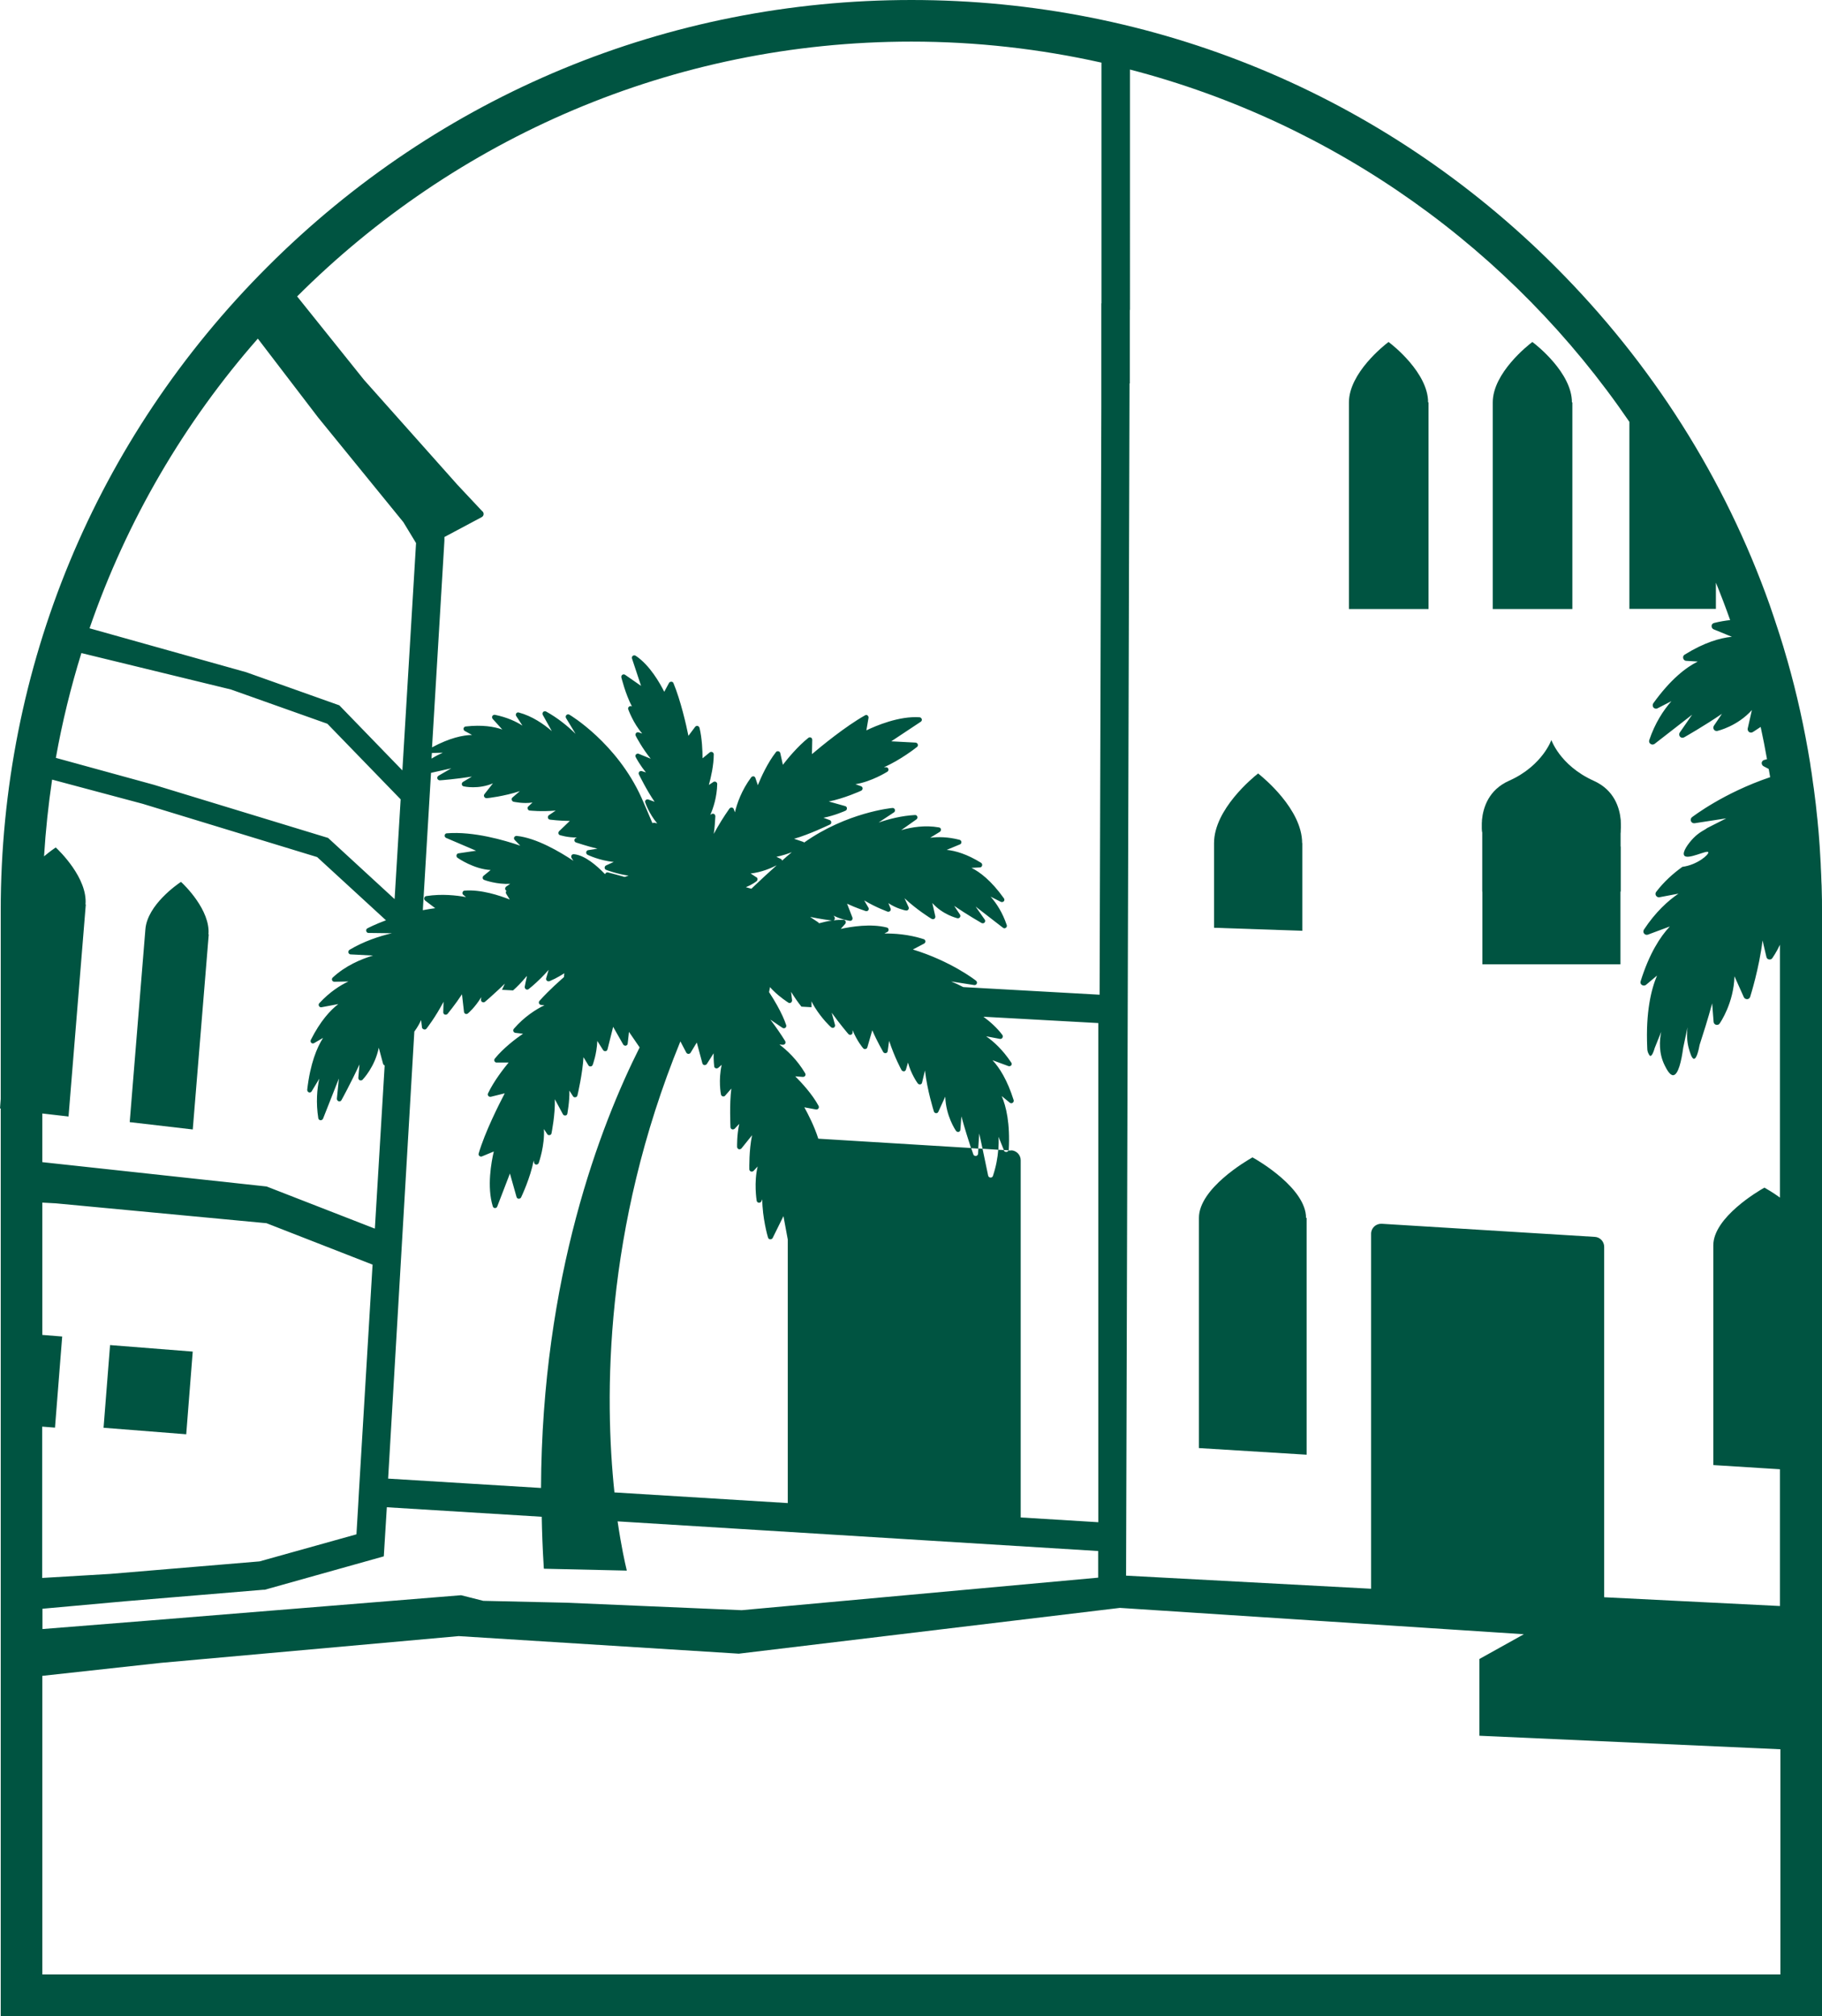 <?xml version="1.0" encoding="UTF-8"?>
<svg xmlns="http://www.w3.org/2000/svg" version="1.1" viewBox="0 0 1265.6 1400.3">
  <defs>
    <style>
      .cls-1 {
        fill: #005441;
      }
    </style>
  </defs>
  <!-- Generator: Adobe Illustrator 28.7.1, SVG Export Plug-In . SVG Version: 1.2.0 Build 142)  -->
  <g>
    <g id="Calque_1">
      <path class="cls-1" d="M1099.7,525.1c.1-.1,0-.1,0,0,0,0-.1.1,0,0Z"/>
      <path class="cls-1" d="M125.8,612.7s0,0-.1-.1c0,0,0,0-.1,0-2.4,1.6-23.2,15.9-24.6,32.8l-10.9,134,43.8,5.1,11.1-135.5h-.2c1.4-16.8-16.8-34.4-18.9-36.3Z"/>
      <rect class="cls-1" x="74.2" y="936.2" width="57.6" height="57.6" transform="translate(-867.2 992.2) rotate(-85.5)"/>
      <path class="cls-1" d="M1029.6,578v.6c0,.2,0,.3,0,.3v9.1s0,0,0,0v31.2c0,0,0,.2.1.3v50.3h95.9v-50.3c0-.2.2-.3.2-.5v-31s0,0-.1,0v-9.1s0-.4.1-1.1v-.8c0-.6.1-1.4.1-2.3h0c0-1.4,0-3.1-.1-5.1,0,0,0,0,0,0,0,0,0,0,0,0-.8-8.6-4.5-20.9-18.8-27.3-12-5.4-19.5-12.8-23.9-18.7,0,0,0,0,0,0-4-5.4-5.5-9.6-5.5-9.6,0,0,0,0,0,.2,0,0,0-.2,0-.2,0,0-1.4,4.1-5.5,9.6,0,0,0,0,0,0-4.4,5.9-11.8,13.3-23.9,18.7-14.2,6.3-18,18.7-18.8,27.3,0,0,0,0,0,0,0,0,0,0,0,0,0,.6,0,1.3-.1,1.9h0c-.1,2.9,0,5.3.2,6.5Z"/>
      <path class="cls-1" d="M907.6,845.9h-.4c0-20.4-33.1-39.8-37-41.9,0,0-.1,0-.2-.1,0,0-.1,0-.2.1-3.9,2.2-37,21.5-37,41.9v159.9l74.8,4.6v-164.5Z"/>
      <path class="cls-1" d="M992.3,279.5h-.3c0-20.4-24.5-39.8-27.4-41.9,0,0-.1,0-.1-.1,0,0,0,0-.1.1-2.9,2.2-27.4,21.5-27.4,41.9v143.5h55.3v-143.5Z"/>
      <path class="cls-1" d="M1092.2,279.5h-.3c0-20.4-24.5-39.8-27.4-41.9,0,0-.1,0-.1-.1,0,0,0,0-.1.1-2.9,2.2-27.4,21.5-27.4,41.9v143.5h55.3v-143.5Z"/>
      <path class="cls-1" d="M904.8,585.6h-.3c0-23.5-27.2-45.7-30.4-48.2,0,0-.1-.1-.2-.2,0,0,0,0-.2.2-3.2,2.5-30.4,24.7-30.4,48.2v58.8l61.3,2.1v-61Z"/>
      <path class="cls-1" d="M.5,1400.3h1265.1v-767.8c0-5,0-10-.2-14.9,0-1.7-.1-3.4-.2-5.1-.1-3.2-.2-6.5-.4-9.7,0-2.1-.2-4.1-.3-6.2-.2-2.9-.3-5.7-.5-8.6-.2-2.2-.3-4.5-.5-6.7-.2-2.7-.4-5.3-.7-8-.2-2.3-.4-4.7-.7-7-.3-2.5-.5-5.1-.8-7.6-.3-2.4-.6-4.8-.9-7.2-.3-2.4-.6-4.9-1-7.3-.3-2.4-.7-4.9-1-7.3-.4-2.4-.8-4.8-1.1-7.2-3.9-24-9.1-47.6-15.7-70.8-.2-.7-.4-1.4-.6-2-1.5-5.3-3.1-10.7-4.8-15.9-.4-1.1-.7-2.2-1.1-3.4-1.9-5.9-3.9-11.8-5.9-17.6,0,0,0,0,0,0h0c-31-87.3-81.4-167.3-148.9-234.8C960.9,65.8,802,0,633.1,0S305.3,65.8,185.8,185.3C66.3,304.7.5,463.6.5,632.5v130.9l-.5,6.5h.5v630.3ZM784.8,266.3v-51.1s.7.1.7.1c-.2,0-.4,0-.6-.1V48.3c143.2,37.2,265.7,125.7,346.9,244.7v129.9h60.1v-18.2c3.5,8.6,6.8,17.2,9.9,26-3.5.4-7.2,1-11.2,2-1,.3-1.7,1.1-1.7,2.1,0,1,.5,1.9,1.4,2.3l12.7,5.2c-8.3.8-19.3,4-32.8,12.4-.9.5-1.3,1.6-1,2.6.3,1,1.1,1.7,2.1,1.7l8,.5c-8.1,4-18.9,12.3-30.9,29-.6.9-.5,2.1.1,2.9.7.8,1.9,1.1,2.8.6l9.7-5c-5.6,6.4-11.4,15.2-15.4,27.1-.3,1,0,2,.9,2.6.8.6,1.9.6,2.8,0l26.1-20.3-8.6,12.4c-.6.9-.5,2.1.2,2.9.7.8,1.9,1,2.9.4.7-.4,13.9-7.9,26.2-16.3l-5.6,8.3c-.5.8-.5,1.8,0,2.6.5.8,1.5,1.2,2.4,1,.7-.2,13.9-3.3,24-14.5l-2.9,12.8c-.2.9.2,1.8.9,2.4.7.5,1.8.6,2.6.1.3-.2,2.4-1.5,5.5-3.6,1.6,7.4,3.1,14.9,4.4,22.4-.7.2-1.4.4-2.1.6-.9.3-1.5,1.1-1.6,2,0,.9.4,1.8,1.3,2.3l3.6,1.9c.3,1.9.7,3.8,1,5.7-32.5,11-53.3,27.1-54.3,27.8-.8.6-1.1,1.8-.7,2.8.4,1,1.4,1.5,2.5,1.4l22-3.4-13.4,6.8c-1.1,1.1-5,2.4-9.4,6.9-3.5,3.6-8,9.8-6.4,12.1,2.3,3.3,15.8-4,16.7-2.3.7,1.5-7.5,8.8-18,10.2-6.4,4.6-12.8,10.3-18.2,17.4-.6.8-.6,1.8-.1,2.6.5.8,1.5,1.3,2.4,1.1l13.2-2.5c-7.2,4.9-15.9,12.7-24,25-.5.9-.5,1.9.1,2.7.6.8,1.7,1.1,2.6.8l15.3-5.7c-6.7,7.1-14.3,18.9-20.3,38.1-.3,1,0,2,1,2.6.9.5,2,.5,2.8-.2l7.6-6.4c-4.1,9.7-7.9,25.5-6.8,49.9h0c0,.8,0,2.2.6,3.7.4.8.9,2.1,1.6,2.2.4,0,1.5-.3,3-5.5l4.5-11.2s0,0,0,0c-1.2,6-1.8,14.9,2.5,23.4,1.2,2.4,3.5,6.9,5.9,6.7,3.5-.3,5.7-10.1,6.9-19.1l3-14.2c-.8,6.6,0,11.8,1,15.1.6,2,1.9,6.9,3.5,6.8,1.9,0,3.3-6.5,3.9-9.7h0c2.3-7.1,5.8-18,8.7-28.8l1,12.8c0,1,.8,1.8,1.7,2.1,1,.2,2-.1,2.5-.9.5-.7,9.8-14.3,10.3-32.8l6.5,14.5c.4.9,1.3,1.4,2.3,1.4,1,0,1.8-.7,2.1-1.6.3-1,6.3-20,8.6-39.2l2.7,11.5c.2.9.9,1.6,1.8,1.7.9.2,1.8-.2,2.3-.9.2-.3,2.8-4,5.3-9.3v175.6c-5.1-3.7-9.4-6.1-10.6-6.8,0,0-.1,0-.2-.1,0,0-.1,0-.2.1-3.7,2.1-35.3,20.5-35.3,40v152.6l46.3,2.9v95l-122.1-6.1v-243.4c0-3.7-2.9-6.7-6.5-6.9l-148-9.1c-4-.2-7.4,2.9-7.4,6.9v246.6l-170.2-9.1,2.4-828.1h0ZM633.1,28.9c45.3,0,89.5,5.1,132,14.6v167.2c-.1,0-.2,0-.3,0h.2c0,0,0,72,0,72h0l-1.2,408.2-94.7-5.3c-2.9-1.5-5.7-2.8-8.4-3.9l16,2.5c.8.1,1.5-.3,1.8-1,.3-.7.1-1.5-.5-2-.7-.6-17.7-13.7-43.9-21.7l7.8-4.1c.6-.3,1-1,.9-1.6,0-.7-.5-1.3-1.2-1.5-10.5-3.4-20.6-4-27.3-3.9l2.1-1.1c.6-.3.9-1,.8-1.7,0-.7-.6-1.3-1.3-1.4-11-2.8-24.6-.6-31.9,1l3.1-3.5c.4-.5.5-1.2.3-1.8-.3-.6-.8-1-1.5-1-2.2,0-4.5,0-6.8.4.2-.1.5-.4.6-.6.3-.6.3-1.3-.1-1.9l-.6-.8c6.1,3,11.1,3.5,11.4,3.6.6,0,1.2-.2,1.5-.7.3-.5.4-1.1.2-1.6l-3.7-9.6c6.4,3,12.6,5,12.9,5.1.7.2,1.4,0,1.8-.5.4-.5.5-1.3.1-1.9l-2.9-5c8.7,5.2,15.9,7.6,16.2,7.8.6.2,1.3,0,1.8-.4.4-.5.6-1.2.3-1.8l-1.5-3.7c5.4,3.7,11.7,5.1,12.1,5.1.6.1,1.3,0,1.7-.6.4-.5.5-1.2.2-1.8l-2.8-6.1c8.4,7.9,18.2,14,18.8,14.3.6.3,1.3.3,1.9,0,.5-.4.8-1.1.7-1.7l-2.1-9.3c7.3,8.2,16.9,10.4,17.4,10.6.7.1,1.4-.1,1.8-.7.4-.6.4-1.3,0-1.9l-4-6c8.9,6.1,18.5,11.6,19,11.9.7.4,1.6.2,2.1-.3.5-.6.6-1.5.1-2.1l-6.3-9,19,14.7c.6.5,1.4.5,2,0,.6-.4.9-1.2.6-1.9-2.9-8.6-7.1-15.1-11.2-19.7l7.1,3.6c.7.3,1.5.2,2.1-.4.5-.6.5-1.4,0-2.1-8.7-12.2-16.6-18.2-22.5-21.1l5.8-.3c.8,0,1.4-.5,1.6-1.3.2-.7-.1-1.5-.7-1.9-9.8-6.1-17.9-8.4-23.9-9l9.2-3.8c.7-.3,1.1-.9,1-1.7,0-.7-.6-1.3-1.3-1.5-8.2-2.1-15.1-2.1-20.4-1.4l6.7-4.1c.6-.4.9-1.1.8-1.8-.1-.7-.7-1.2-1.4-1.3-9.5-1.7-19-.2-26.2,1.9l10.6-7.5c.6-.4.8-1.2.6-1.9-.2-.7-.9-1.2-1.7-1.1-9.1.5-17.8,2.7-25.2,5.2l10.6-7c.7-.4.9-1.2.7-2-.2-.7-1-1.2-1.7-1.1-.3,0-31.7,3-61.3,24-.2-.2-.5-.4-.8-.5l-6.2-2.1c10.6-3,24.2-9.6,24.9-9.9.6-.3,1-.9.9-1.6,0-.7-.5-1.3-1.1-1.5l-4.3-1.6c7.7-1.5,14.9-4.7,15.3-4.9.7-.3,1-.9,1-1.7,0-.7-.5-1.3-1.2-1.5l-11.4-3.2c10.6-2.1,21.9-7.2,22.5-7.5.6-.3,1-.9,1-1.6,0-.7-.5-1.3-1.1-1.5l-3.9-1.4c11.2-1.8,21.7-8.4,22.2-8.7.6-.4.9-1.2.7-1.9-.2-.7-.9-1.2-1.6-1.2h-1.5c11.5-5,22.4-13.6,23-14.1.5-.4.8-1.2.5-1.8-.2-.7-.8-1.1-1.5-1.2l-16.9-.9,20.5-13.6c.6-.4.9-1.1.7-1.8-.2-.7-.8-1.2-1.5-1.3-14.2-1-30.4,5.9-37,9.1l1.5-8.7c.1-.6-.2-1.3-.7-1.7-.5-.4-1.2-.4-1.8,0-13.5,7.6-30.2,21.3-36.8,26.9l.2-10c0-.6-.4-1.3-.9-1.5-.6-.3-1.3-.2-1.8.2-7.4,5.9-14.3,14.3-17.7,18.7l-1.8-8.1c-.1-.6-.6-1.1-1.3-1.3-.6-.1-1.3,0-1.7.6-5.8,7.4-10.3,17.3-12.6,23l-1.7-5.1c-.2-.6-.7-1-1.3-1.1-.6,0-1.2.2-1.6.7-6.7,9-9.9,18.3-11.3,24.3l-.8-2.2c-.2-.6-.7-1-1.4-1.1-.6,0-1.2.2-1.6.7-3.8,5.4-7.5,11.3-10.9,17.6.6-4.2.9-8.3,1.1-12.2,0-.6-.3-1.2-.8-1.6-.5-.3-1.2-.3-1.8,0l-.9.6c2.1-4.8,4.6-12.4,4.8-21.4,0-.6-.3-1.2-.9-1.5-.5-.3-1.2-.3-1.7,0l-3.2,2.1c1.4-5.1,3.4-13.6,3.4-21.3,0-.6-.4-1.2-1-1.5-.6-.3-1.3-.2-1.8.2l-5,4.1c0-4.9-.3-13.7-2.1-21.2-.2-.6-.7-1.1-1.3-1.3-.6-.1-1.3.1-1.7.6l-4.7,6.3c-1.5-7.5-5.4-24.6-10.4-36.6-.2-.6-.8-1-1.5-1-.6,0-1.3.3-1.6.9l-3.3,6.1c-2.9-5.8-10-18.5-19.8-25-.6-.4-1.4-.4-2,0-.6.4-.8,1.2-.6,1.9l6.3,19-11.1-7.7c-.6-.4-1.3-.4-1.9,0-.6.4-.8,1.1-.7,1.8.2.6,2.7,11.2,7.4,20.3-.6-.5-1.4-.5-2,0-.6.4-.9,1.2-.6,1.9.2.5,3.5,9.7,9.7,16.8l-2.5-.8c-.6-.2-1.4,0-1.8.5-.4.5-.5,1.3-.2,1.9.2.5,4.8,9.1,10.4,15.9l-8.3-3.4c-.6-.3-1.4-.1-1.9.4-.5.5-.6,1.3-.2,1.9.1.3,3,5.7,7.1,10.6l-2.9-.9c-.6-.2-1.3,0-1.8.5-.4.5-.5,1.2-.2,1.8.3.6,5.6,11.4,10.9,19l-4.4-1.6c-.6-.2-1.3,0-1.7.4-.5.4-.6,1.1-.4,1.7.1.3,2.5,7.6,8.3,14.5l-1.9-.4c-.5-.1-1,0-1.4.3-2.6-6.2-5.1-12.1-7.6-17.7-17.2-38.1-49.7-57.5-50.1-57.7-.7-.4-1.5-.3-2.1.3-.5.5-.6,1.4-.2,2.1l6.6,10.9c-5.5-5.4-12.5-11.1-20.5-15.5-.7-.3-1.5-.2-2,.3-.5.5-.6,1.4-.3,2l6.3,11.3c-5.7-4.9-13.6-10.4-22.9-12.9-.7-.2-1.4,0-1.8.6-.4.6-.4,1.3,0,1.9l4.3,6.6c-4.5-2.9-10.8-5.8-19.1-7.5-.7-.1-1.4.2-1.8.8-.3.6-.3,1.4.2,2l6.7,7.4c-5.7-2-13.9-3.4-25.4-2.1-.7,0-1.3.6-1.5,1.3-.1.7.2,1.5.8,1.8l5.1,2.8c-6.3.1-15.5,2-27.8,8.6l8.6-143.6v-2.5c.1,0,25.9-13.8,25.9-13.8,1.7-.9,1.8-3.2.2-4.3l-16.9-18-65-73-46.5-58C315.9,96.5,466.7,28.9,633.1,28.9ZM702.3,799.1h-1.8c-.2.5-.7.9-1.3,1-.8.1-1.6-.3-1.9-1v-.3c-.1,0-3.9-.2-3.9-.2-.4,5.5-1.5,11.6-3.7,18.2-.2.7-1,1.2-1.7,1.1-.8,0-1.4-.6-1.6-1.3l-3.9-18.7-2.9-.2-.2,3.6c0,.8-.7,1.5-1.5,1.6-.8,0-1.6-.3-1.8-1.1,0,0-.6-1.7-1.5-4.4l-3-.2-103.2-6.3c-2.7-8.6-7.2-17.3-9.7-21.8l8.1,1.5c.6.1,1.3-.1,1.7-.7.4-.5.4-1.2.1-1.8-4.5-8.3-11.9-16.2-16.2-20.5l5.3.4c.6,0,1.2-.2,1.6-.8.3-.5.3-1.2,0-1.7-5.7-9.7-13-16.3-17.9-20l2.4.2c.6,0,1.3-.3,1.6-.8.3-.5.3-1.2,0-1.8-3.1-5-6.5-9.9-10.3-14.9l8.4,5.7c.6.4,1.4.4,2,0,.6-.4.8-1.2.6-1.9-1.3-3.9-3.4-8.5-6.3-13.7-1.6-2.9-3.5-6-5.6-9.2l.2-1,.5-2.5c.7.9,1.5,1.8,2.4,2.6,4.5,4.5,10,8,10.3,8.2.5.4,1.2.4,1.8,0,.5-.3.8-1,.8-1.6l-.7-5.9v-.2c0,0,0,.1,0,.2,2.4,3.9,5,7.6,7.2,10.3l7,.4v-4.1c.7,1.5,1.5,2.9,2.3,4.2,5.2,8.3,10.9,13.5,11.3,13.8.5.5,1.4.6,2,.2.6-.4.9-1.2.7-1.9l-2.3-8.4c5.4,7.5,11.2,14.4,11.6,14.8.4.5,1.2.7,1.8.5.7-.2,1.1-.8,1.1-1.5v-1.7c3.2,7.8,7.2,12.4,7.4,12.6.4.5,1,.7,1.6.5.6,0,1.1-.6,1.3-1.2l3.4-11.8c3.4,7.9,7.4,14.7,7.6,15.1.3.6,1.1.9,1.8.8.7-.1,1.2-.7,1.3-1.4l1-7.2c3.9,11.8,8.4,19.9,8.6,20.3.3.6,1,.9,1.7.9.7,0,1.2-.6,1.4-1.2l1.4-4.9c2,7.7,6.5,14.2,6.8,14.5.4.5,1,.8,1.7.7.7-.1,1.2-.6,1.3-1.3l2-8.4c1.6,14,6,27.8,6.2,28.5.2.7.8,1.1,1.5,1.2.7,0,1.3-.3,1.6-1l4.8-10.5c.4,13.4,7.1,23.3,7.5,23.8.4.6,1.1.8,1.8.7.7-.2,1.2-.8,1.2-1.5l.7-9.3c2.3,8.5,5.1,17.1,6.7,22.1l5,.3.7-10.5,2.3,10.6,11,.7c.2-3.2.3-6.3.1-9l3.7,9.2,3.3.2c0-.1.1-.3.1-.4,1-18.4-1.8-30.1-4.9-37.3l5.6,4.6c.6.5,1.4.5,2,.1.6-.4.9-1.2.7-1.9-4.4-14-9.9-22.6-14.7-27.7l11.1,4.1c.7.2,1.5,0,1.9-.5.5-.6.5-1.4,0-2-5.9-8.9-12.2-14.6-17.4-18.2l9.6,1.8c.7.1,1.4-.2,1.7-.8.4-.6.3-1.3,0-1.9-3.9-5.2-8.6-9.3-13.2-12.7l79.8,4.4v346.7l-53.9-3.3v-248.1c0-3.7-2.9-6.7-6.5-6.9ZM300.1,523l.2-4s0,0,0,0l-.2,4,7.5-.2c-2.5,1.1-5.1,2.4-7.8,4.1v-1.3c0,0,.2-2.6.2-2.6h0ZM314.1,533.3l-9.5,5.5c-.7.4-1,1.2-.8,2,.2.7,1,1.2,1.7,1.2.6,0,11.6-.9,22.3-2.6l-6.2,3.7c-.6.4-.9,1-.8,1.7,0,.7.6,1.2,1.3,1.4.5.1,10.2,2.2,20.3-2.1l-5.9,7.5c-.4.5-.5,1.3-.1,1.9.3.6,1,.9,1.7.9.6,0,12.1-1.3,23-4.9l-5.1,4.4c-.5.4-.7,1-.5,1.7.1.6.6,1.1,1.3,1.3.4,0,6.6,1.5,13.1.5l-2.9,2.7c-.5.4-.7,1.1-.4,1.8.2.6.7,1.1,1.4,1.1.4,0,7.9.9,18,0l-4.7,3.2c-.6.4-.8,1.1-.7,1.8.1.7.7,1.2,1.4,1.3.3,0,6.7.9,13.8.9l-7.4,7.1c-.4.4-.6,1-.5,1.6.1.6.5,1,1.1,1.2.3,0,5,1.7,11.8,1.6l-.9.4c-.6.3-.9,1-.9,1.6,0,.7.5,1.3,1.2,1.5.4.1,7.4,2.5,14.8,4.3l-6.4,1c-.7,0-1.3.7-1.4,1.4-.1.7.2,1.4.9,1.8.4.2,8.2,4,18.2,5l-5.3,2.4c-.6.3-1,.9-1,1.6,0,.7.4,1.3,1.1,1.5.4.2,7.7,2.9,15.5,4l-2.7.9c-3.8-1.1-7.7-2.1-11.5-3.1-.6-.2-1.3,0-1.7.5-.2.2-.3.4-.4.7-5.7-5.9-14-13.2-21.7-13.9-.6,0-1.3.2-1.6.8-.3.5-.3,1.2,0,1.8l1.3,2c-9.3-6.2-25.7-15.9-39.4-17.3-.7,0-1.4.3-1.7.9-.3.6-.2,1.4.3,1.9l3.9,4c-11-3.8-32.6-10.1-51-8.6-.8,0-1.4.6-1.5,1.4-.1.8.3,1.5,1,1.8l20.8,8.9-12.2,1.8c-.7,0-1.2.6-1.4,1.3-.1.7.1,1.4.7,1.8.5.4,11.5,7.9,23,8.5l-4.9,4c-.5.4-.7,1-.6,1.6,0,.6.5,1.1,1.1,1.3.4.2,8.8,3.2,18,2.7l-2.8,1.9c-.5.4-.8,1.1-.7,1.7.1.5.4,1,.9,1.2,0,0-.2.2-.2.3-.3.5-.3,1.3,0,1.8l2.5,4c-7-2.8-20-7.1-31.3-6.2-.7,0-1.3.5-1.5,1.2-.2.7,0,1.4.6,1.8l1.8,1.5c-6.6-1.2-16.7-2.4-27.6-.7-.6,0-1.2.6-1.4,1.3-.1.6,0,1.3.6,1.8l7,5.3c-3,.4-5.9.9-8.6,1.4l5.7-95.4,14.8-3.3ZM294.5,715c.6.2,1.4,0,1.8-.6.3-.4,6-7.6,11.8-18.6l-.2,7.3c0,.7.4,1.4,1.1,1.6.7.2,1.4,0,1.9-.5.2-.3,5.3-6.4,10-13.6l1.4,12.2c0,.6.5,1.1,1,1.4.6.2,1.2.1,1.7-.3.3-.2,4.9-4.1,9.3-11.3l-.2,1.7c0,.7.2,1.4.9,1.7.6.3,1.4.3,1.9-.2.3-.2,4.6-3.9,9.5-8.5,1.4-1.3,2.9-2.7,4.3-4.1l-2,4.3,7.7.4c2.7-2.4,5.9-5.6,9-9.4.2-.2.3-.4.5-.6v.7c-.1,0-1.4,6.7-1.4,6.7-.1.7.2,1.4.8,1.8.6.4,1.4.3,1.9-.1.3-.2,4.2-3.3,8.7-7.8,1.7-1.7,3.5-3.6,5.2-5.6l-1.7,5.8h0c-.2.7,0,1.4.5,1.8.5.4,1.2.5,1.8.3.1,0,1.6-.7,3.7-1.7h0c1.9-1,4.3-2.3,6.6-3.8l-.3,2.7c-.5.5-1.1.9-1.6,1.4-3.5,3.1-6.8,6.2-10,9.4-1.9,1.9-3.7,3.8-5.4,5.7-.4.5-.5,1.1-.3,1.7.2.6.8,1,1.4,1.1l2.4.2c-5.6,2.7-14,7.9-21.3,16.4-.4.5-.5,1.1-.3,1.7.2.6.8,1,1.4,1.1l5.3.6c-5,3.4-13.7,10-19.6,17.3-.4.5-.5,1.2-.2,1.8.3.6.9,1,1.5.9h8.3c-3.5,4.3-10.2,12.8-14.3,21.4-.3.6-.2,1.3.2,1.8.4.5,1.1.7,1.7.6l9.7-2.4c-4,7.7-13.8,27-18.1,41.8-.2.6,0,1.3.5,1.7.5.4,1.2.6,1.8.3l8.2-3.4c-1.7,7.2-4.9,24.5-.7,38.1.2.7.8,1.2,1.5,1.2.7,0,1.4-.4,1.6-1.1l8.8-22.9,4.6,16.3c.2.7.8,1.2,1.5,1.2.7,0,1.4-.3,1.7-1,.3-.7,6.3-13.2,8.7-25.5l.3,1.5c.1.7.8,1.3,1.5,1.3.7,0,1.4-.4,1.7-1.1.2-.6,4.3-12.3,3.6-23.6l2.3,3.5c.4.6,1,.9,1.7.7.7-.1,1.2-.6,1.3-1.3.1-.7,2.6-12.8,2.3-23.6l5.6,10.4c.3.6,1,1,1.7.9.7,0,1.3-.6,1.4-1.3,0-.4,1.6-8.2,1.4-16l2.5,3.9c.4.6,1,.9,1.7.7.7,0,1.2-.6,1.4-1.3.2-.7,3.6-15.5,4.2-26.5l3.4,5.6c.3.6.9.9,1.6.8.6,0,1.2-.5,1.4-1.1.1-.3,2.8-7.3,3.2-16.6l4,6.3c.4.6,1,.9,1.7.8.7,0,1.2-.6,1.4-1.3l3.9-15.6,7,12.3c.4.6,1.1.9,1.8.8.7-.2,1.3-.7,1.3-1.5l.9-8.1,7.4,10.8c-27.1,53.9-67.9,159.4-68.5,306l-106.2-6.5,18.2-310.5c.1-.2.3-.4.5-.7h0c1.5-2.1,3-4.6,4.2-7.3l.6,5c0,.7.6,1.2,1.2,1.4ZM472.5,723.1l4.2,8c.3.5.8.9,1.5.9.6,0,1.2-.3,1.5-.8l4.3-7.1,3.9,14.5c.2.6.7,1.1,1.4,1.2.6,0,1.3-.2,1.7-.8l4.7-7.4c-.1,5.2.4,8.9.4,9.1,0,.6.5,1.1,1.1,1.3.6.2,1.2,0,1.7-.3l2.4-2.1c-2.4,10.8-.6,20.1-.5,20.6.1.6.6,1.1,1.2,1.3.6.2,1.3,0,1.7-.5l4.3-4.9c-1.4,10.9-.6,26-.6,26.8,0,.7.5,1.3,1.1,1.5.6.2,1.3,0,1.8-.4l3.2-3.4c-1.7,7.7-1.5,15.6-1.5,16,0,.7.5,1.3,1.1,1.6.7.2,1.4,0,1.9-.5l7.4-9.2c-2.2,10.6-1.9,22.9-1.9,23.6,0,.7.4,1.3,1.1,1.6.6.2,1.4,0,1.8-.4l2.9-3.1c-2.7,11-.8,23.2-.7,23.8.1.7.7,1.3,1.5,1.4.7,0,1.5-.3,1.8-1l.6-1.4c0,12.5,3.7,25.9,4,26.6.2.7.8,1.2,1.5,1.2.7,0,1.4-.3,1.7-.9l7.5-15.2,3,16.2v183.1l-120.4-7.4c-6.9-65.4-7.6-182.8,45.9-313.5ZM525.5,609.4l-4.1-2.7c7.6-.8,14.4-3.8,18.1-5.7-5.7,5.1-11.5,10.5-17.6,16.3l-3.8-1.1c4.5-1.8,7.3-4,7.5-4.2.4-.3.6-.9.6-1.4,0-.5-.3-1-.7-1.3ZM539.3,595.1c4-.8,7.7-2,10.7-3.2-2.2,1.9-4.5,3.8-6.8,5.9,0-.6-.4-1.1-1-1.3l-2.9-1.4ZM562.9,636.9c6.8,1.4,13.5,2.3,14.9,2.5-3,.4-6,1.1-8.9,1.9-.1-.2-.3-.5-.6-.7l-5.4-3.6ZM179.1,235.2l41.9,54.8,59.2,72.7,8.8,14.5-9.5,157.9-43.8-45.2-64.7-23-108.8-30.5c25.8-74.8,65.8-143,116.9-201.2ZM56.5,453.6l103.9,25.3,67,23.8,50.9,52.5-4.2,69.3-46.2-42.5-121-36.9-68.1-18.7c4.4-24.8,10.4-49.1,17.7-72.7ZM29.4,773.4l18.2,2.1,12-147.3h-.2c1.5-18.3-18.3-37.4-20.6-39.5,0,0,0,0-.1-.1,0,0,0,0-.1.1-.9.6-4.1,2.8-8,6.1,1.1-18,3-35.8,5.6-53.3l62.9,16.8,121.2,37,47.8,43.9c-7.8,2.9-12.5,5.4-12.9,5.6-.7.4-1,1.1-.8,1.9.2.8.8,1.3,1.6,1.3l16.2.2c-8.9,2.1-19.5,5.6-29.4,11.5-.6.4-.9,1.1-.8,1.9.2.7.8,1.3,1.5,1.3l15.6.8c-8.3,2.5-19.1,7-28,15.3-.5.5-.7,1.2-.4,1.9.2.6.9,1,1.6,1l9.7-.2c-5.7,2.7-12.9,7.2-20.2,15.1-.5.5-.6,1.3-.2,2,.3.6,1.1,1,1.8.8l11.6-2.2c-5.6,4.3-12.5,11.8-19.1,24.9-.3.7-.2,1.5.3,2,.5.5,1.4.6,2,.2l6.2-3.6c-4.2,6.6-8.9,17.7-11,36,0,.8.4,1.5,1.1,1.8.7.3,1.6,0,2-.7l5.3-8.8c-1.6,7.3-2.4,16.6-.7,27.5.1.7.7,1.3,1.5,1.4.8,0,1.5-.4,1.8-1.1l11-27.9-1.4,14c0,.8.4,1.5,1.2,1.8.8.2,1.6,0,2-.8.1-.1,6.9-12.6,12.5-24.8l-.8,9.3c0,.7.3,1.4,1,1.7.6.3,1.4.1,1.9-.3.4-.4,8.7-9.1,11.3-22.3l3,11.2c.1.4.4.7.7.9.1,0,.2.2.4.2l-6.8,113.3h-.2c0,0-75-29.2-75-29.2l-155.8-16.9v-33.8ZM29.4,990.9l8.8.7,5-63.3-13.8-1.1v-91.9l9.3.5,146.4,13.8,73.5,28.7h.2c0,0-9.5,158.2-9.5,158.2l-.5,9.1-1.2,20.1-67.3,18.8-103.8,8.7-47.2,2.8v-105ZM29.4,1117.4l57.5-5.2h0s96.1-8,96.1-8h.9c0,0,82.7-23.2,82.7-23.2l2.1-34.1,107.6,6.6c.2,10.8.6,21.9,1.3,33.1,0,1,.1,2,.2,3l57.6,1.3s-.1-.4-.3-1.3c-.9-3.7-3.5-15.2-6.1-32.9l333.8,20.6v18.5s-247.6,22.6-247.6,22.6l-121.9-5.2-57.6-1.3-15.4-3.9-218.1,17.7h0s-72.7,5.8-72.7,5.8v-14.2ZM29.4,1164l82.2-9,207-18.6,194.6,12.2,264.7-31.8,280.6,18.3-30.9,17.2v53.3c0,0,209.1,9.4,209.1,9.4v156.4H29.4v-207.3Z"/>
    </g>
  </g>
</svg>